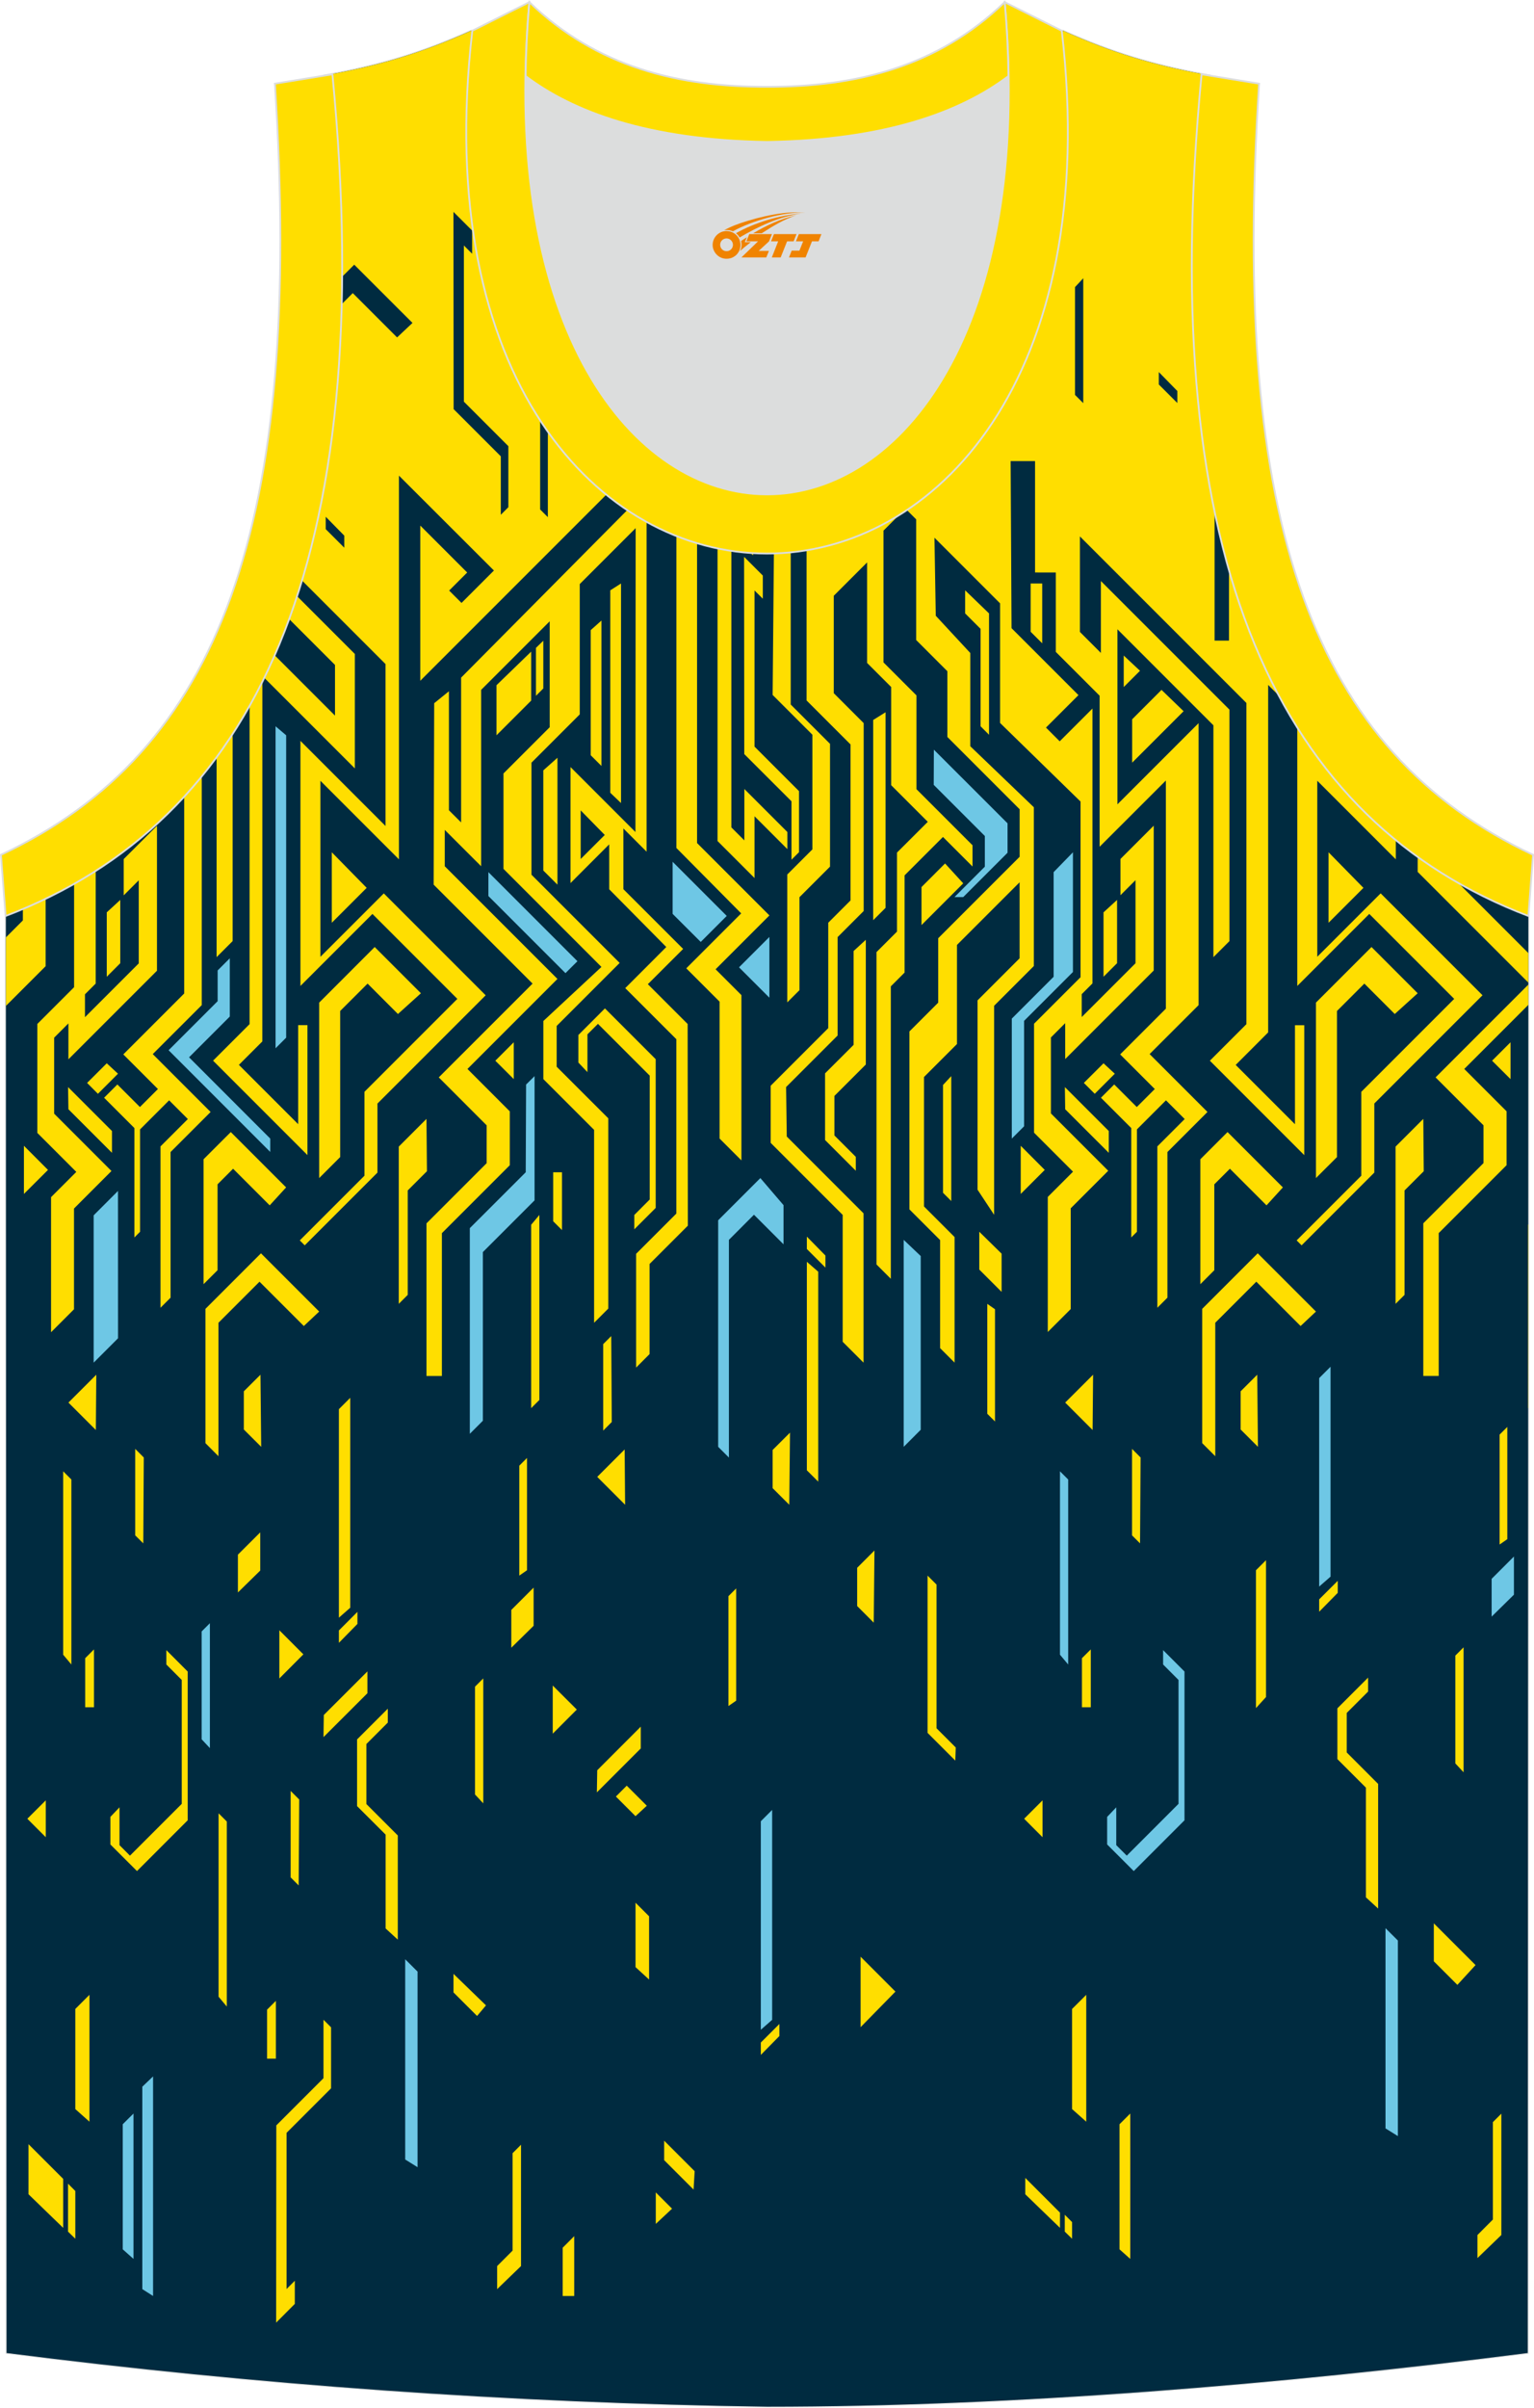 <?xml version="1.0" encoding="utf-8"?>
<!-- Generator: Adobe Illustrator 24.0.1, SVG Export Plug-In . SVG Version: 6.00 Build 0)  -->
<svg xmlns="http://www.w3.org/2000/svg" xmlns:xlink="http://www.w3.org/1999/xlink" version="1.1" id="_x37C_" x="0px" y="0px" width="338.74px" height="531.5px" viewBox="0 0 338.53 531.07" enable-background="new 0 0 338.53 531.07" xml:space="preserve">
<path fill-rule="evenodd" clip-rule="evenodd" fill="#002B40" stroke="#DCDDDD" stroke-width="0.4" stroke-miterlimit="22.926" d="  M169.26,530.87C111.97,530.04,56.11,526,1.45,519.03L1.3,201.91c54.46-20.75,82.54-77.15,72.09-185.64h-0.02  c10.54-1.98,19.57-4.58,30.6-9.53c8.71,14.69,36.33,24.11,65.33,24.53c28.99-0.42,56.61-9.84,65.32-24.53  c11.04,4.95,20.06,7.55,30.61,9.53h-0.02c-10.45,108.48,17.63,164.88,72.09,185.64l-0.14,317.13  C282.91,525.95,223.88,530.87,169.26,530.87L169.26,530.87z"/>
<g>
	<path fill-rule="evenodd" clip-rule="evenodd" fill="#002B40" d="M234.62,6.74h-0.01c-8.7,14.68-36.32,24.1-65.31,24.52   c-28.99-0.42-56.61-9.84-65.32-24.52h-0.01c-11.02,4.95-20.05,7.55-30.59,9.53h0.02C83.84,124.75,55.75,181.16,1.3,201.91   l0.15,317.13c54.67,6.96,110.52,11.01,167.81,11.84l0,0c54.62,0,113.65-4.93,167.88-11.84l0.14-317.13   c-54.46-20.76-82.54-77.15-72.09-185.64h0.02C254.67,14.29,245.65,11.69,234.62,6.74z"/>
	<polygon fill-rule="evenodd" clip-rule="evenodd" fill="#FFDE00" points="81.12,216.94 87.82,223.65 92.89,219.07 82.69,208.87    70.44,221.13 70.44,259.84 75.07,255.21 75.07,222.98  "/>
	<polygon fill-rule="evenodd" clip-rule="evenodd" fill="#FFDE00" points="26.54,212.44 26.54,198.48 23.56,201.22 23.56,215.43     "/>
	<polygon fill-rule="evenodd" clip-rule="evenodd" fill="#FFDE00" points="142.97,217.07 150.76,209.29 137.57,196.11    137.57,182.72 142.69,187.84 142.69,108.18 101.76,149.44 101.76,181.38 99.07,178.7 99.07,152.45 95.82,155.08 95.7,195.11    117.53,216.94 96.83,237.63 107.4,248.21 107.4,256.55 94.12,269.83 94.12,303.5 97.52,303.5 97.52,271.99 112.5,257.01    112.5,245.12 103.16,235.77 123.02,215.91 98.15,191.05 98.15,183.03 106.18,191.05 106.18,152.14 121.31,137.01 121.31,160.38    111.11,170.58 111.11,191.63 132.73,213.26 119.91,225.19 119.91,238.01 131.11,249.21 131.11,291.76 134.24,288.63 134.24,246.66    122.85,235.28 122.85,226.28 136.75,212.38 117.29,192.92 117.29,168.2 127.94,157.55 127.94,128.8 140.28,116.46 140.23,183.5    125.9,169.17 125.9,194.77 134.44,186.22 134.44,196.13 147.04,208.87 137.98,217.94 149.26,229.21 149.26,267.67 140.38,276.55    140.38,301.65 143.35,298.67 143.35,278.79 151.8,270.34 151.75,225.85  "/>
	<polygon fill-rule="evenodd" clip-rule="evenodd" fill="#FFDE00" points="130.36,138.96 130.36,166.56 132.73,168.93    132.73,136.85  "/>
	<polygon fill-rule="evenodd" clip-rule="evenodd" fill="#FFDE00" points="134.68,130.18 134.68,174.84 137.05,177.11    137.05,128.67  "/>
	<polygon fill-rule="evenodd" clip-rule="evenodd" fill="#FFDE00" points="80.92,195.82 73.22,187.97 73.22,203.52  "/>
	<polygon fill-rule="evenodd" clip-rule="evenodd" fill="#FFDE00" points="117.22,143.7 109.57,151.11 109.57,162.16 117.22,154.51     "/>
	<polygon fill-rule="evenodd" clip-rule="evenodd" fill="#FFDE00" points="118.28,142.87 118.28,153.45 119.9,151.83 119.9,141.3     "/>
	<polygon fill-rule="evenodd" clip-rule="evenodd" fill="#FFDE00" points="117.22,310.6 119.03,308.79 119.03,267.98 117.22,270.14     "/>
	<polygon fill-rule="evenodd" clip-rule="evenodd" fill="#FFDE00" points="122.08,269.37 124.02,271.31 124.02,258.56    122.08,258.56  "/>
	<polygon fill-rule="evenodd" clip-rule="evenodd" fill="#FFDE00" points="123.02,195.11 123.02,167.12 119.9,169.9 119.9,191.99     "/>
	<polygon fill-rule="evenodd" clip-rule="evenodd" fill="#FFDE00" points="139.98,267.98 139.98,271.15 144.7,266.43 144.7,233.61    133.5,222.41 127.64,228.28 127.64,234.36 129.64,236.47 129.64,228.13 131.96,225.82 143.38,237.24 143.38,264.57  "/>
	<polygon fill-rule="evenodd" clip-rule="evenodd" fill="#FFDE00" points="45.34,288.69 45.34,318.32 48.21,321.2 48.21,291.76    57.27,282.7 67.05,292.48 70.44,289.29 57.59,276.44  "/>
	<polygon fill-rule="evenodd" clip-rule="evenodd" fill="#FFDE00" points="53.81,306.88 53.81,315.31 57.64,319.13 57.48,303.22     "/>
	<polygon fill-rule="evenodd" clip-rule="evenodd" fill="#FFDE00" points="21.15,315.42 21.25,303.22 15.1,309.37  "/>
	<polygon fill-rule="evenodd" clip-rule="evenodd" fill="#FFDE00" points="94.12,246.78 88,252.9 88,287.59 89.98,285.61    89.98,262.57 94.22,258.33  "/>
	<polygon fill-rule="evenodd" clip-rule="evenodd" fill="#FFDE00" points="133.12,296.47 133.12,315.55 135.01,313.65 134.89,294.7     "/>
	<polygon fill-rule="evenodd" clip-rule="evenodd" fill="#FFDE00" points="113.38,238.01 113.38,229.88 109.31,233.95  "/>
	<polygon fill-rule="evenodd" clip-rule="evenodd" fill="#FFDE00" points="5.28,263.34 10.59,258.04 5.28,252.72  "/>
	<polygon fill-rule="evenodd" clip-rule="evenodd" fill="#FFDE00" points="23.56,234.52 19.22,238.85 21.61,241.25 26.04,236.82     "/>
	<polygon fill-rule="evenodd" clip-rule="evenodd" fill="#FFDE00" points="15.1,244.66 24.71,254.27 24.71,249.46 15.02,239.77  "/>
	<polygon fill-rule="evenodd" clip-rule="evenodd" fill="#FFDE00" points="48.01,261.22 51.44,257.78 59.52,265.86 63.14,261.9    50.93,249.69 44.92,255.69 44.92,283.25 48.01,280.17  "/>
	<polygon fill-rule="evenodd" clip-rule="evenodd" fill="#FFDE00" points="247.99,144.57 247.99,151.52 251.58,147.93  "/>
	<polygon fill-rule="evenodd" clip-rule="evenodd" fill="#FFDE00" points="256.33,152.14 249.85,158.63 249.85,168.2 261.2,156.85     "/>
	<polygon fill-rule="evenodd" clip-rule="evenodd" fill="#FFDE00" points="301.09,216.94 307.8,223.65 312.86,219.07 302.67,208.87    290.41,221.13 290.41,259.84 295.05,255.21 295.05,222.98  "/>
	<polygon fill-rule="evenodd" clip-rule="evenodd" fill="#FFDE00" points="246.52,212.44 246.52,198.48 243.53,201.22    243.53,215.43  "/>
	<path fill-rule="evenodd" clip-rule="evenodd" fill="#FFDE00" d="M312.86,188.87v3.43l24.42,24.42l0-6.52l-15.73-15.73   C318.55,192.74,315.65,190.88,312.86,188.87L312.86,188.87z M337.28,217.16l-20.47,20.47l10.57,10.57v8.34l-13.28,13.28v33.67h3.4   v-31.51l14.98-14.98v-11.89l-9.34-9.34l14.15-14.15L337.28,217.16z"/>
	<polygon fill-rule="evenodd" clip-rule="evenodd" fill="#FFDE00" points="300.89,195.82 293.19,187.97 293.19,203.52  "/>
	<polygon fill-rule="evenodd" clip-rule="evenodd" fill="#FFDE00" points="337.19,310.6 337.24,310.56 337.26,270.06 337.19,270.14     "/>
	<polygon fill-rule="evenodd" clip-rule="evenodd" fill="#FFDE00" points="227.45,139.32 230,141.87 230,128.67 227.45,128.67  "/>
	<polygon fill-rule="evenodd" clip-rule="evenodd" fill="#FFDE00" points="218.26,162.04 218.26,135.27 212.99,130.18    212.99,135.27 216.4,138.68 216.4,160.17  "/>
	<polygon fill-rule="evenodd" clip-rule="evenodd" fill="#FFDE00" points="216.11,280.02 221.04,284.95 221.04,276.52    216.11,271.68  "/>
	<polygon fill-rule="evenodd" clip-rule="evenodd" fill="#FFDE00" points="217.88,311.84 219.58,313.54 219.58,288.78    217.88,287.59  "/>
	<polygon fill-rule="evenodd" clip-rule="evenodd" fill="#FFDE00" points="208.56,190.44 203.36,195.64 203.36,204.03    212.57,194.82  "/>
	<polygon fill-rule="evenodd" clip-rule="evenodd" fill="#FFDE00" points="188.38,230.45 182.08,236.74 182.08,251.45    188.86,258.23 188.86,255.16 184.14,250.44 184.14,241.72 191.07,234.79 191.07,207.28 188.38,209.75  "/>
	<polygon fill-rule="evenodd" clip-rule="evenodd" fill="#FFDE00" points="195.43,157.08 192.7,158.78 192.7,202.95 195.43,200.23     "/>
	<polygon fill-rule="evenodd" clip-rule="evenodd" fill="#FFDE00" points="209.93,264.91 209.93,237.35 208.11,239.3 208.11,263.09     "/>
	<polygon fill-rule="evenodd" clip-rule="evenodd" fill="#FFDE00" points="265.31,288.69 265.31,318.32 268.19,321.2 268.19,291.76    277.25,282.7 287.02,292.48 290.41,289.29 277.56,276.44  "/>
	<polygon fill-rule="evenodd" clip-rule="evenodd" fill="#FFDE00" points="273.79,306.88 273.79,315.31 277.61,319.13    277.45,303.22  "/>
	<polygon fill-rule="evenodd" clip-rule="evenodd" fill="#FFDE00" points="241.12,315.42 241.23,303.22 235.07,309.37  "/>
	<polygon fill-rule="evenodd" clip-rule="evenodd" fill="#FFDE00" points="314.1,246.78 307.98,252.9 307.98,287.59 309.96,285.61    309.96,262.57 314.2,258.33  "/>
	<path fill-rule="evenodd" clip-rule="evenodd" fill="#FFDE00" d="M5.05,200.4v2.6l-3.74,3.74l0.01,15.11l8.75-8.75v-14.96   C8.42,198.93,6.74,199.68,5.05,200.4L5.05,200.4z M16.36,194.86c1.62-0.91,3.2-1.87,4.76-2.86v24.93l-2.37,2.37v5.05l11.87-11.87   v-18.33l-3.32,3.32v-8l7.34-7.34v31.97l-19.54,19.54v-7.92l-3.15,3.15v16.76l12.65,12.65l-8.27,8.28v22.23l-5.06,5.06v-29.8   l5.57-5.57l-8.6-8.6v-24.04l8.11-8.11V194.86L16.36,194.86z M40.65,175.64v43.48l-13.44,13.44l7.64,7.64l-3.97,3.97l-4.98-4.98   l-2.93,2.93l6.69,6.69v24.13l1.25-1.25v-22.59l6.41-6.41l4.13,4.13l-6.03,6.03v35.6l2.22-2.22v-32.13l8.84-8.84l-12.77-12.77   l10.81-10.8v-50.51C43.27,172.7,41.98,174.2,40.65,175.64L40.65,175.64z M47.8,166.95v44.15l3.54-3.54v-45.74   C50.19,163.57,49.02,165.29,47.8,166.95L47.8,166.95z M55.07,155.64c0.97-1.73,1.92-3.51,2.83-5.33l-0.01,79.39l-5.17,5.17   l13.08,13.08v-21.84h2.05v28.66l-20.83-20.83l8.06-8.06V155.64L55.07,155.64z M58.31,149.47l20,20v-25.25l-12.75-12.75   C63.45,137.89,61.03,143.89,58.31,149.47L58.31,149.47z M66.64,128.01l18.44,18.44v35.72l-18.78-18.78v54.07l15.89-15.89   l18.74,18.74l-20.5,20.5v18.51l-14.27,14.27l1.09,1.09l16.05-16.05V243.4l23.88-23.88l-22.48-22.48l-13.99,13.99v-38.83   l17.33,17.33v-84.65L109,125.81l-7.15,7.15l-2.73-2.73l3.98-3.98L92.75,115.9v34.23l56.52-56.52v93.41l14.3,14.43l-12.12,12.12   l7.35,7.35v30.2l4.82,4.82v-36.46l-5.7-5.7l11.88-11.88l-15.97-15.97V89.06l0.01-0.01l4.51,4.68v91.76l8.16,8.16v-13.63l7.25,7.25   v-3.77l-9.49-9.49v11.34l-2.87-2.87v-64.8l4.79,4.79v-6.87l-5.24-5.24V92.14l4.6,4.9v12.6l5.3,5.3l-0.34,38.32l8.77,8.77v25.3   l-5.54,5.54v28.21l2.69-2.69v-20.51l6.74-6.74v-27.1l-8.67-8.67v-36.77l0.41,0.41V98.21l0.9,0.89l0.13,10.99l3.04,3.04l8.37-8.37   v-2.8l-0.99-0.99l-0.2-2.47l5.22,5.22v3.56L178,120.63v33.85l9.7,9.7v34.41l-4.92,4.92v23.26l-12.7,12.7v12.61l15.89,15.89v27.99   l4.6,4.6v-32.94l-16.94-16.94l-0.15-10.92l11.37-11.37v-21.71l5.75-5.75v-41.46l-6.6-6.6v-21.49l7.36-7.36v22.18l5.31,5.31v21.66   l8.08,8.08l-6.8,6.79v17.43l-4.52,4.52v68.91l3.16,3.16v-64.51l3.04-3.04v-21.45l8.47-8.47l6.52,6.52v-4.69l-12.37-12.37v-20.69   l-7.28-7.28v-29.07l4.85-4.85l2.37,2.37v26.62l6.88,6.88v14.5l15.95,15.95v10.48l-17.97,17.97v14.21l-6.35,6.35v39.26l6.77,6.77   v23.84l3.19,3.19v-27.7l-6.75-6.75v-28.55l7.28-7.28v-21.86l13.82-13.82v16.77l-9.28,9.28v41.77l3.66,5.54v-46.12l8.76-8.76v-35.04   l-14.02-13.45v-20.57l-7.62-8.22l-0.29-17.22l14.48,14.48v26.39l17.76,17.34v38.75l-10.26,10.26v24.04l8.6,8.6l-5.57,5.57v29.8   l5.06-5.06v-22.23l8.28-8.28l-12.65-12.65v-16.76l3.15-3.15v7.92l19.54-19.54V182.1l-7.34,7.34v8l3.32-3.32v18.33l-11.87,11.87   v-5.05l2.37-2.37v-60.64l-7.23,7.23l-3.03-3.03l7.17-7.16l-14.77-14.77l-0.2-36.86h5.39v24.57H233v17.52l9.67,9.67v33.32   l14.62-14.61v50.33l-10.09,10.09l7.64,7.64l-3.97,3.97l-4.98-4.98l-2.93,2.93l6.69,6.69v24.13l1.25-1.25v-22.59l6.41-6.41   l4.13,4.13l-6.03,6.03v35.6l2.22-2.22v-32.13l8.84-8.84l-12.77-12.77l10.81-10.8v-62.21l-17.91,17.91v-38.61l21.18,21.18v51.15   l3.54-3.54V156.5l-28.37-28.37v15.86l-4.63-4.63v-21.07l36.74,36.74v70.86l-8.06,8.06l20.83,20.83v-28.66h-2.05v21.84l-13.08-13.08   l7.16-7.17v-76.66l2.53,2.53c-4.47-8.34-8.21-17.67-11.17-28.06v15.75h-3.18V112.5c-5.4-26.05-6.52-57.88-2.83-96.23h0.02   c-10.55-1.98-19.57-4.57-30.6-9.53h-0.01c-8.7,14.68-36.32,24.1-65.31,24.52c-28.99-0.42-56.61-9.84-65.32-24.52h-0.01   c-11.02,4.95-20.05,7.55-30.59,9.53h0.02C77.85,62.58,75.28,99.4,66.64,128.01L66.64,128.01z M286.28,160.31   c6.13,9.79,13.41,18.03,21.75,24.85v4.36l-17.33-17.33v38.83l13.99-13.99l22.48,22.48l-23.88,23.88v15.24l-16.05,16.05l-1.09-1.09   l14.27-14.27v-18.51l20.5-20.5l-18.74-18.74l-15.89,15.89V160.31z"/>
	<polygon fill-rule="evenodd" clip-rule="evenodd" fill="#FFDE00" points="333.35,238.01 333.35,229.88 329.28,233.95  "/>
	<polygon fill-rule="evenodd" clip-rule="evenodd" fill="#FFDE00" points="178.06,324.31 180.57,326.81 180.57,280.5 178.06,278.31     "/>
	<polygon fill-rule="evenodd" clip-rule="evenodd" fill="#FFDE00" points="178.06,275.49 182.16,279.59 182.16,276.93    178.06,272.76  "/>
	<polygon fill-rule="evenodd" clip-rule="evenodd" fill="#FFDE00" points="225.26,263.34 230.56,258.04 225.26,252.72  "/>
	<polygon fill-rule="evenodd" clip-rule="evenodd" fill="#FFDE00" points="243.53,234.52 239.19,238.85 241.59,241.25    246.02,236.82  "/>
	<polygon fill-rule="evenodd" clip-rule="evenodd" fill="#FFDE00" points="235.07,244.66 244.69,254.27 244.69,249.46 235,239.77     "/>
	<polygon fill-rule="evenodd" clip-rule="evenodd" fill="#FFDE00" points="267.98,261.22 271.42,257.78 279.5,265.86 283.11,261.9    270.9,249.69 264.9,255.69 264.9,283.25 267.98,280.17  "/>
	<polygon fill-rule="evenodd" clip-rule="evenodd" fill="#FFDE00" points="176.33,187.95 176.33,174.48 166.51,164.66    166.51,130.21 168.34,132.03 168.34,126.92 164.21,122.79 164.25,166.31 174.67,176.72 174.67,189.61  "/>
	<polygon fill-rule="evenodd" clip-rule="evenodd" fill="#6EC7E5" points="27.09,496.17 27.09,468.57 29.46,466.21 29.46,498.28     "/>
	<polygon fill-rule="evenodd" clip-rule="evenodd" fill="#6EC7E5" points="31.41,504.95 31.41,460.29 33.78,458.02 33.78,506.46     "/>
	<polygon fill-rule="evenodd" clip-rule="evenodd" fill="#FFDE00" points="13.94,491.43 6.29,484.02 6.29,472.97 13.94,480.62  "/>
	<polygon fill-rule="evenodd" clip-rule="evenodd" fill="#FFDE00" points="15.01,492.26 15.01,481.68 16.62,483.3 16.62,493.83  "/>
	<polygon fill-rule="evenodd" clip-rule="evenodd" fill="#FFDE00" points="13.94,324.53 15.75,326.34 15.75,367.15 13.94,364.99     "/>
	<polygon fill-rule="evenodd" clip-rule="evenodd" fill="#FFDE00" points="18.8,365.76 20.74,363.82 20.74,376.58 18.8,376.58  "/>
	<polygon fill-rule="evenodd" clip-rule="evenodd" fill="#FFDE00" points="19.74,440.02 19.74,468.01 16.62,465.23 16.62,443.14     "/>
	<polygon fill-rule="evenodd" clip-rule="evenodd" fill="#FFDE00" points="36.71,367.15 36.71,363.98 41.42,368.7 41.42,401.52    30.23,412.72 24.36,406.85 24.36,400.77 26.37,398.66 26.37,407 28.68,409.32 40.11,397.89 40.11,370.56  "/>
	<polygon fill-rule="evenodd" clip-rule="evenodd" fill="#FFDE00" points="29.84,338.66 29.84,319.58 31.73,321.48 31.62,340.43     "/>
	<polygon fill-rule="evenodd" clip-rule="evenodd" fill="#FFDE00" points="10.1,397.12 10.1,405.25 6.03,401.18  "/>
	<polygon fill-rule="evenodd" clip-rule="evenodd" fill="#FFDE00" points="144.72,490.56 144.72,483.61 148.31,487.2  "/>
	<polygon fill-rule="evenodd" clip-rule="evenodd" fill="#FFDE00" points="153.06,482.99 146.57,476.5 146.57,472.2 153.3,478.93     "/>
	<polygon fill-rule="evenodd" clip-rule="evenodd" fill="#FFDE00" points="143.24,422.69 143.24,436.65 140.25,433.91 140.25,419.7     "/>
	<polygon fill-rule="evenodd" clip-rule="evenodd" fill="#FFDE00" points="247.06,496.17 247.06,468.57 249.43,466.21    249.43,498.28  "/>
	<polygon fill-rule="evenodd" clip-rule="evenodd" fill="#FFDE00" points="197.61,439.31 189.92,447.16 189.92,431.61  "/>
	<polygon fill-rule="evenodd" clip-rule="evenodd" fill="#FFDE00" points="233.92,491.43 226.26,484.02 226.26,480.41    233.92,488.07  "/>
	<polygon fill-rule="evenodd" clip-rule="evenodd" fill="#FFDE00" points="234.98,492.26 234.98,488.54 236.59,490.16    236.59,493.83  "/>
	<polygon fill-rule="evenodd" clip-rule="evenodd" fill="#6EC7E5" points="233.92,324.53 235.73,326.34 235.73,367.15    233.92,364.99  "/>
	<polygon fill-rule="evenodd" clip-rule="evenodd" fill="#FFDE00" points="238.77,365.76 240.72,363.82 240.72,376.58    238.77,376.58  "/>
	<polygon fill-rule="evenodd" clip-rule="evenodd" fill="#FFDE00" points="239.72,440.02 239.72,468.01 236.59,465.23    236.59,443.14  "/>
	<polygon fill-rule="evenodd" clip-rule="evenodd" fill="#FFDE00" points="124.18,495.81 126.72,493.26 126.72,506.46    124.18,506.46  "/>
	<polygon fill-rule="evenodd" clip-rule="evenodd" fill="#6EC7E5" points="256.68,367.15 256.68,363.98 261.4,368.7 261.4,401.52    250.2,412.72 244.33,406.85 244.33,400.77 246.34,398.66 246.34,407 248.66,409.32 260.08,397.89 260.08,370.56  "/>
	<polygon fill-rule="evenodd" clip-rule="evenodd" fill="#FFDE00" points="114.98,473.09 114.98,499.86 109.71,504.95    109.71,499.86 113.12,496.45 113.12,474.96  "/>
	<polygon fill-rule="evenodd" clip-rule="evenodd" fill="#FFDE00" points="112.84,355.11 117.76,350.19 117.76,358.61    112.84,363.45  "/>
	<polygon fill-rule="evenodd" clip-rule="evenodd" fill="#FFDE00" points="114.6,323.29 116.3,321.59 116.3,346.36 114.6,347.54     "/>
	<polygon fill-rule="evenodd" clip-rule="evenodd" fill="#FFDE00" points="105.28,444.69 100.08,439.49 100.08,435.4 107.25,442.35     "/>
	<polygon fill-rule="evenodd" clip-rule="evenodd" fill="#FFDE00" points="85.1,404.68 78.8,398.39 78.8,383.68 85.58,376.9    85.58,379.97 80.86,384.69 80.86,397.94 87.79,404.87 87.79,427.85 85.1,425.38  "/>
	<polygon fill-rule="evenodd" clip-rule="evenodd" fill="#6EC7E5" points="92.15,478.05 89.42,476.35 89.42,432.18 92.15,434.9  "/>
	<polygon fill-rule="evenodd" clip-rule="evenodd" fill="#FFDE00" points="106.65,370.22 106.65,397.78 104.83,395.83    104.83,372.04  "/>
	<polygon fill-rule="evenodd" clip-rule="evenodd" fill="#FFDE00" points="170.51,328.25 170.51,319.82 174.34,316 174.18,331.91     "/>
	<polygon fill-rule="evenodd" clip-rule="evenodd" fill="#FFDE00" points="137.85,319.71 137.95,331.91 131.8,325.76  "/>
	<polygon fill-rule="evenodd" clip-rule="evenodd" fill="#FFDE00" points="210.82,388.35 204.7,382.23 204.7,347.54 206.68,349.52    206.68,381.22 210.92,385.46  "/>
	<polygon fill-rule="evenodd" clip-rule="evenodd" fill="#FFDE00" points="277.17,346.36 279.39,344.14 279.39,374.33    277.17,376.77  "/>
	<polygon fill-rule="evenodd" clip-rule="evenodd" fill="#FFDE00" points="249.82,338.66 249.82,319.58 251.71,321.48    251.59,340.43  "/>
	<polygon fill-rule="evenodd" clip-rule="evenodd" fill="#FFDE00" points="230.07,397.12 230.07,405.25 226.01,401.18  "/>
	<polygon fill-rule="evenodd" clip-rule="evenodd" fill="#FFDE00" points="74.79,310.82 77.29,308.32 77.29,354.63 74.79,356.82     "/>
	<polygon fill-rule="evenodd" clip-rule="evenodd" fill="#FFDE00" points="74.79,359.64 78.88,355.54 78.88,358.2 74.79,362.37  "/>
	<polygon fill-rule="evenodd" clip-rule="evenodd" fill="#FFDE00" points="121.98,371.79 127.29,377.09 121.98,382.41  "/>
	<polygon fill-rule="evenodd" clip-rule="evenodd" fill="#FFDE00" points="140.25,400.61 135.92,396.28 138.31,393.88    142.74,398.31  "/>
	<polygon fill-rule="evenodd" clip-rule="evenodd" fill="#FFDE00" points="131.8,390.48 141.41,380.86 141.41,385.67 131.72,395.36     "/>
	<polygon fill-rule="evenodd" clip-rule="evenodd" fill="#FFDE00" points="73.06,447.19 73.06,460.65 63.24,470.47 63.24,504.92    65.06,503.1 65.06,508.21 60.94,512.34 60.98,468.82 71.39,458.41 71.39,445.52  "/>
	<polygon fill-rule="evenodd" clip-rule="evenodd" fill="#FFDE00" points="331.32,466.24 331.32,493.01 326.05,498.1 326.05,493.01    329.46,489.59 329.46,468.1  "/>
	<polygon fill-rule="evenodd" clip-rule="evenodd" fill="#6EC7E5" points="329.18,348.25 334.1,343.33 334.1,351.75 329.18,356.59     "/>
	<polygon fill-rule="evenodd" clip-rule="evenodd" fill="#FFDE00" points="330.94,316.43 332.64,314.74 332.64,339.5 330.94,340.68     "/>
	<polygon fill-rule="evenodd" clip-rule="evenodd" fill="#FFDE00" points="321.62,437.83 316.42,432.63 316.42,424.25    325.63,433.46  "/>
	<polygon fill-rule="evenodd" clip-rule="evenodd" fill="#FFDE00" points="301.44,394.32 295.14,388.02 295.14,376.82    301.92,370.04 301.92,373.12 297.2,377.84 297.2,386.55 304.13,393.49 304.13,420.99 301.44,418.52  "/>
	<polygon fill-rule="evenodd" clip-rule="evenodd" fill="#6EC7E5" points="308.49,471.19 305.76,469.49 305.76,425.32    308.49,428.04  "/>
	<polygon fill-rule="evenodd" clip-rule="evenodd" fill="#FFDE00" points="322.99,363.36 322.99,390.93 321.17,388.97    321.17,365.19  "/>
	<polygon fill-rule="evenodd" clip-rule="evenodd" fill="#FFDE00" points="189.16,354.25 189.16,345.82 192.98,342 192.82,357.92     "/>
	<polygon fill-rule="evenodd" clip-rule="evenodd" fill="#6EC7E5" points="291.12,303.97 293.63,301.46 293.63,347.77    291.12,349.96  "/>
	<polygon fill-rule="evenodd" clip-rule="evenodd" fill="#FFDE00" points="291.12,352.78 295.22,348.69 295.22,351.34    291.12,355.51  "/>
	<polygon fill-rule="evenodd" clip-rule="evenodd" fill="#FFDE00" points="48.24,399.98 50.05,401.79 50.05,442.61 48.24,440.44     "/>
	<polygon fill-rule="evenodd" clip-rule="evenodd" fill="#FFDE00" points="58.94,443.29 60.88,441.35 60.88,454.1 58.94,454.1  "/>
	<polygon fill-rule="evenodd" clip-rule="evenodd" fill="#FFDE00" points="52.5,342.92 57.43,338 57.43,346.43 52.5,351.26  "/>
	<polygon fill-rule="evenodd" clip-rule="evenodd" fill="#FFDE00" points="160.76,352.07 162.46,350.37 162.46,375.13    160.76,376.31  "/>
	<polygon fill-rule="evenodd" clip-rule="evenodd" fill="#6EC7E5" points="46.32,358.04 46.32,385.6 44.5,383.65 44.5,359.86  "/>
	<polygon fill-rule="evenodd" clip-rule="evenodd" fill="#FFDE00" points="64.14,414.11 64.14,395.04 66.03,396.93 65.91,415.89     "/>
	<polygon fill-rule="evenodd" clip-rule="evenodd" fill="#6EC7E5" points="167.9,401.73 170.4,399.23 170.4,445.54 167.9,447.73     "/>
	<polygon fill-rule="evenodd" clip-rule="evenodd" fill="#FFDE00" points="167.9,450.55 172,446.45 172,449.11 167.9,453.28  "/>
	<polygon fill-rule="evenodd" clip-rule="evenodd" fill="#FFDE00" points="61.65,359.6 66.95,364.91 61.65,370.23  "/>
	<polygon fill-rule="evenodd" clip-rule="evenodd" fill="#FFDE00" points="71.46,378.29 81.08,368.68 81.08,373.49 71.39,383.17     "/>
	<polygon fill-rule="evenodd" clip-rule="evenodd" fill="#002B40" points="117.44,72.19 117.44,80.53 122.36,85.45 122.36,77.02     "/>
	<polygon fill-rule="evenodd" clip-rule="evenodd" fill="#002B40" points="119.2,88.09 119.2,112.34 120.9,114.04 120.9,89.28  "/>
	<polygon fill-rule="evenodd" clip-rule="evenodd" fill="#002B40" points="159.7,69.01 153.55,75.17 159.59,81.21  "/>
	<polygon fill-rule="evenodd" clip-rule="evenodd" fill="#002B40" points="128.15,178.73 128.15,189.45 133.46,184.15  "/>
	<path fill-rule="evenodd" clip-rule="evenodd" fill="#002B40" d="M63.81,136.52l10.12,10.12v11.18L60.61,144.5   C61.74,141.93,62.8,139.26,63.81,136.52z"/>
	<polygon fill-rule="evenodd" clip-rule="evenodd" fill="#6EC7E5" points="60.81,160.17 60.81,231.21 63.15,228.87 63.15,162.16     "/>
	<polygon fill-rule="evenodd" clip-rule="evenodd" fill="#6EC7E5" points="107.78,197.62 124.79,214.63 127.43,212 107.78,192.35     "/>
	<polygon fill-rule="evenodd" clip-rule="evenodd" fill="#6EC7E5" points="148.44,190.07 160.38,202.01 154.64,207.75    148.44,201.56  "/>
	<polygon fill-rule="evenodd" clip-rule="evenodd" fill="#6EC7E5" points="169.79,206.65 163.09,213.35 169.79,220.05  "/>
	<polygon fill-rule="evenodd" clip-rule="evenodd" fill="#6EC7E5" points="116.02,258.56 103.68,270.89 103.68,316.26    106.56,313.38 106.56,276.17 117.97,264.76 117.97,237.35 116.1,239.21  "/>
	<polygon fill-rule="evenodd" clip-rule="evenodd" fill="#6EC7E5" points="199.43,273.47 199.43,319.13 203.19,315.37    203.19,277.04  "/>
	<polygon fill-rule="evenodd" clip-rule="evenodd" fill="#6EC7E5" points="206.06,173.1 217.34,184.38 217.34,191.14 210.64,197.85    212.57,197.85 222.35,188.07 222.35,181.58 206.09,165.33  "/>
	<polygon fill-rule="evenodd" clip-rule="evenodd" fill="#6EC7E5" points="48.03,220.82 37.21,231.64 59.64,254.08 59.64,251.13    41.72,233.2 50.71,224.21 50.71,211.36 48.03,214.04  "/>
	<polygon fill-rule="evenodd" clip-rule="evenodd" fill="#6EC7E5" points="26.04,262.68 20.67,268.06 20.67,300.56 26.05,295.18     "/>
	<polygon fill-rule="evenodd" clip-rule="evenodd" fill="#6EC7E5" points="232.52,192.35 232.52,215.43 223.29,224.66    223.29,251.13 226,248.42 226,225.16 236.78,214.38 236.78,187.97  "/>
	<polygon fill-rule="evenodd" clip-rule="evenodd" fill="#6EC7E5" points="167.8,259.84 158.49,269.15 158.49,319.13 160.86,321.5    160.86,273.47 166.39,267.93 172.91,274.45 172.91,265.81  "/>
	<path fill-rule="evenodd" clip-rule="evenodd" fill="#002B40" d="M91.03,71.19L78.17,58.34l-2.65,2.65   c-0.01,2.03-0.04,4.05-0.09,6.04l2.42-2.42l9.78,9.78L91.03,71.19z"/>
	<polygon fill-rule="evenodd" clip-rule="evenodd" fill="#002B40" points="210,92.48 205.93,96.55 210,100.62  "/>
	<polygon fill-rule="evenodd" clip-rule="evenodd" fill="#002B40" points="206.82,66.93 199.93,73.81 199.93,96.41 198.68,97.66    198.68,73.53 191.98,66.84 194.91,63.91 199.89,68.9 204.3,64.5  "/>
	<polygon fill-rule="evenodd" clip-rule="evenodd" fill="#002B40" points="192.57,59.24 188.23,63.58 190.63,65.97 195.06,61.54     "/>
	<polygon fill-rule="evenodd" clip-rule="evenodd" fill="#002B40" points="184.11,69.38 193.73,78.99 193.73,74.19 184.04,64.5  "/>
	<polygon fill-rule="evenodd" clip-rule="evenodd" fill="#002B40" points="100.11,90.21 110.52,100.62 110.52,113.51 112.19,111.84    112.19,98.38 102.37,88.56 102.37,54.11 104.19,55.93 104.19,50.81 100.07,46.69  "/>
	<polygon fill-rule="evenodd" clip-rule="evenodd" fill="#002B40" points="71.88,113.95 71.88,116.68 75.98,120.78 75.98,118.12     "/>
	<polygon fill-rule="evenodd" clip-rule="evenodd" fill="#002B40" points="255.73,82.03 255.73,84.77 259.82,88.86 259.82,86.21     "/>
	<polygon fill-rule="evenodd" clip-rule="evenodd" fill="#002B40" points="237.24,63.29 237.24,87.07 239.06,88.89 239.06,61.33     "/>
</g>
<path fill-rule="evenodd" clip-rule="evenodd" fill="#FFDE00" stroke="#DCDDDD" stroke-width="0.4" stroke-miterlimit="22.926" d="  M337.29,202.02c-54.48-20.76-82.58-77.17-72.12-185.68l12.69,2.07c-6.29,97.57,12,147.39,60.46,170.12L337.29,202.02z"/>
<path fill-rule="evenodd" clip-rule="evenodd" fill="#FFDE00" stroke="#DCDDDD" stroke-width="0.4" stroke-miterlimit="22.926" d="  M1.24,202.02c54.48-20.76,82.58-77.17,72.12-185.68l-12.69,2.07c6.29,97.57-12,147.39-60.46,170.12L1.24,202.02z"/>
<path fill-rule="evenodd" clip-rule="evenodd" fill="#DCDDDD" d="M169.27,31.26c26.41-0.42,42.86-6.69,53.21-14.48  c0.02-0.06,0.03-0.12,0.05-0.18c1.15,123.9-107.65,123.9-106.51,0c0.02,0.06,0.03,0.12,0.05,0.18  C126.42,24.58,142.86,30.84,169.27,31.26L169.27,31.26z"/>
<path fill-rule="evenodd" clip-rule="evenodd" fill="none" stroke="#DCDDDD" stroke-width="0.4" stroke-miterlimit="22.926" d="  M169.27,31.26c26.41-0.42,42.86-6.69,53.21-14.48c0.02-0.06,0.03-0.12,0.05-0.18c1.15,123.9-107.65,123.9-106.51,0  c0.02,0.06,0.03,0.12,0.05,0.18C126.41,24.57,142.85,30.84,169.27,31.26L169.27,31.26z"/>
<path fill-rule="evenodd" clip-rule="evenodd" fill="#FFDE00" stroke="#DCDDDD" stroke-width="0.4" stroke-miterlimit="22.926" d="  M116.82,0.43c-12.95,144.78,117.84,144.78,104.9,0l12.6,6.3c17.76,153.78-147.85,153.78-130.09,0L116.82,0.43z"/>
<path fill-rule="evenodd" clip-rule="evenodd" fill="#FFDE00" stroke="#DCDDDD" stroke-width="0.4" stroke-miterlimit="22.926" d="  M116.82,0.43c14.8,14.28,32.87,18.72,52.45,18.67c19.57,0.05,37.65-4.4,52.45-18.67c0.5,5.61,0.77,11,0.82,16.16  c-0.02,0.06-0.03,0.13-0.05,0.19c-10.35,7.78-26.8,14.06-53.21,14.48c-26.41-0.42-42.86-6.69-53.21-14.48  c-0.02-0.06-0.03-0.13-0.05-0.19C116.06,11.42,116.33,6.05,116.82,0.43L116.82,0.43z"/>

<g id="图层_x0020_1">
	<path fill="#F08300" d="M157.45,55c0.416,1.136,1.472,1.984,2.752,2.032c0.144,0,0.304,0,0.448-0.016h0.016   c0.016,0,0.064,0,0.128-0.016c0.032,0,0.048-0.016,0.08-0.016c0.064-0.016,0.144-0.032,0.224-0.048c0.016,0,0.016,0,0.032,0   c0.192-0.048,0.4-0.112,0.576-0.208c0.192-0.096,0.4-0.224,0.608-0.384c0.672-0.56,1.104-1.408,1.104-2.352   c0-0.224-0.032-0.448-0.08-0.672l0,0C163.29,53.12,163.24,52.95,163.16,52.77C162.69,51.68,161.61,50.92,160.34,50.92C158.65,50.92,157.27,52.29,157.27,53.99C157.27,54.34,157.33,54.68,157.45,55L157.45,55L157.45,55z M161.75,54.02L161.75,54.02C161.72,54.8,161.06,55.4,160.28,55.36C159.49,55.33,158.9,54.68,158.93,53.89c0.032-0.784,0.688-1.376,1.472-1.344   C161.17,52.58,161.78,53.25,161.75,54.02L161.75,54.02z"/>
	<polygon fill="#F08300" points="175.78,51.6 ,175.14,53.19 ,173.7,53.19 ,172.28,56.74 ,170.33,56.74 ,171.73,53.19 ,170.15,53.19    ,170.79,51.6"/>
	<path fill="#F08300" d="M177.75,46.87c-1.008-0.096-3.024-0.144-5.056,0.112c-2.416,0.304-5.152,0.912-7.616,1.664   C163.03,49.25,161.16,49.97,159.81,50.74C160.01,50.71,160.2,50.69,160.39,50.69c0.48,0,0.944,0.112,1.36,0.288   C165.85,48.66,173.05,46.61,177.75,46.87L177.75,46.87L177.75,46.87z"/>
	<path fill="#F08300" d="M163.22,52.34c4-2.368,8.88-4.672,13.488-5.248c-4.608,0.288-10.224,2-14.288,4.304   C162.74,51.65,163.01,51.97,163.22,52.34C163.22,52.34,163.22,52.34,163.22,52.34z"/>
	<polygon fill="#F08300" points="181.27,51.6 ,180.65,53.19 ,179.19,53.19 ,177.78,56.74 ,177.32,56.74 ,175.81,56.74 ,174.12,56.74    ,174.71,55.24 ,176.42,55.24 ,177.24,53.19 ,175.65,53.19 ,176.29,51.6"/>
	<polygon fill="#F08300" points="170.36,51.6 ,169.72,53.19 ,167.43,55.3 ,169.69,55.3 ,169.11,56.74 ,163.62,56.74 ,167.29,53.19    ,164.71,53.19 ,165.35,51.6"/>
	<path fill="#F08300" d="M175.64,47.46c-3.376,0.752-6.464,2.192-9.424,3.952h1.888C170.53,49.84,172.87,48.41,175.64,47.46z    M164.84,52.28C164.21,52.66,164.15,52.71,163.54,53.12c0.064,0.256,0.112,0.544,0.112,0.816c0,0.496-0.112,0.976-0.32,1.392   c0.176-0.16,0.32-0.304,0.432-0.4c0.272-0.24,0.768-0.64,1.6-1.296l0.32-0.256H164.36l0,0L164.84,52.28L164.84,52.28L164.84,52.28z"/>
</g>
</svg>